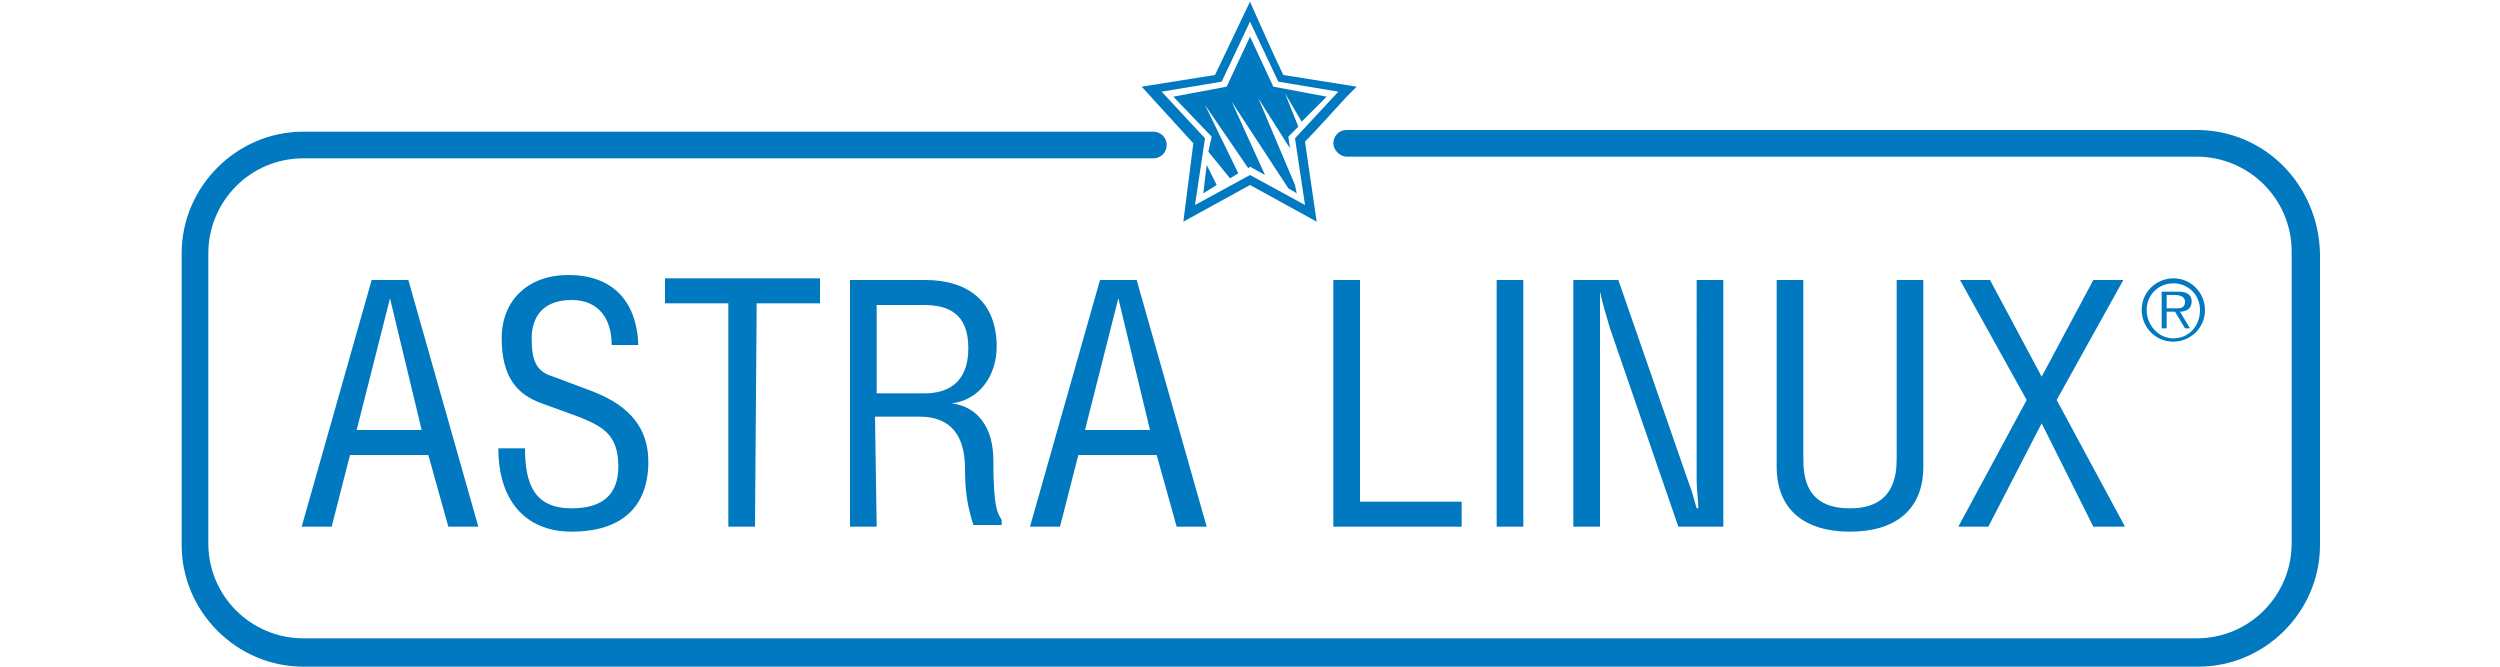 <?xml version="1.0" encoding="utf-8"?>
<!-- Generator: Adobe Illustrator 26.1.0, SVG Export Plug-In . SVG Version: 6.00 Build 0)  -->
<svg version="1.1" id="Layer_1" xmlns="http://www.w3.org/2000/svg" xmlns:xlink="http://www.w3.org/1999/xlink" x="0px" y="0px"
	 viewBox="0 0 150 40" style="enable-background:new 0 0 150 40;" xml:space="preserve">
<style type="text/css">
	.st0{fill:#0079C0;}
</style>
<g>
	<path class="st0" d="M22.3,16.8h2.2l4.2,14.8h-1.8l-1.2-4.3H21l-1.1,4.3h-1.8L22.3,16.8z M23.4,17.9L23.4,17.9l-2,7.9h3.9
		L23.4,17.9z"/>
	<path class="st0" d="M31.5,26.9c0,2.2,0.6,3.6,2.8,3.6c1.7,0,2.8-0.7,2.8-2.5c0-1.9-0.9-2.4-2.4-3l-2.2-0.8
		c-1.4-0.5-2.4-1.5-2.4-3.9c0-2.3,1.6-3.8,4-3.8c2.6,0,4.1,1.5,4.2,4.2h-1.6c0-1.6-0.8-2.7-2.4-2.7c-1.8,0-2.4,1.1-2.4,2.3
		c0,1.4,0.3,2,1.3,2.3l2.4,0.9c2.3,0.9,3.3,2.3,3.3,4.2c0,2.8-1.7,4.2-4.6,4.2c-2.8,0-4.4-1.9-4.4-5L31.5,26.9L31.5,26.9L31.5,26.9
		L31.5,26.9z"/>
	<path class="st0" d="M45.3,31.6h-1.6V18.2h-3.8v-1.5h9.3v1.5h-3.8L45.3,31.6L45.3,31.6z"/>
	<path class="st0" d="M52.6,31.6h-1.6V16.8h4.5c2.6,0,4.3,1.3,4.3,4c0,1.7-1,3.2-2.7,3.4v0c1.6,0.2,2.5,1.5,2.5,3.4
		c0,3.1,0.3,3.2,0.5,3.6v0.3h-1.7c-0.3-1-0.5-1.8-0.5-3.4c0-2-0.9-3.1-2.7-3.1h-2.7L52.6,31.6L52.6,31.6z M52.6,23.6h2.9
		c1.2,0,2.6-0.5,2.6-2.7c0-2.1-1.2-2.6-2.7-2.6h-2.8L52.6,23.6L52.6,23.6z"/>
	<path class="st0" d="M66,16.8h2.2l4.2,14.8h-1.8l-1.2-4.3h-4.7l-1.1,4.3h-1.8L66,16.8z M67.1,17.9L67.1,17.9l-2,7.9H69L67.1,17.9z"
		/>
	<path class="st0" d="M81.7,30.1h6v1.5h-7.7V16.8h1.6V30.1z"/>
	<path class="st0" d="M91.4,31.6h-1.6V16.8h1.6V31.6z"/>
	<path class="st0" d="M97.1,16.8l4.2,12.1c0.2,0.5,0.3,0.9,0.5,1.6h0.1c0-0.5-0.1-1.1-0.1-1.6V16.8h1.6v14.8h-2.7l-4.1-11.9
		c-0.2-0.7-0.4-1.3-0.6-2.2h0c0,0.7,0,1.5,0,2.3v11.8h-1.6V16.8H97.1L97.1,16.8z"/>
	<path class="st0" d="M108.2,16.8v10.7c0,1.2,0.2,3,2.8,3c2.6,0,2.8-1.9,2.8-3V16.8h1.6V28c0,2.6-1.7,3.9-4.4,3.9
		c-2.7,0-4.4-1.3-4.4-3.9V16.8H108.2L108.2,16.8z"/>
	<path class="st0" d="M119.4,16.8l3.1,5.8l3.1-5.8h1.8l-4,7.2l4.1,7.6h-1.9l-3.1-6.2l-3.2,6.2h-1.8l4.1-7.6l-4-7.2H119.4L119.4,16.8
		z"/>
	<path class="st0" d="M131.8,7.8h-51c-0.5,0-0.8,0.4-0.8,0.8s0.4,0.8,0.8,0.8h51c3.1,0,5.7,2.5,5.7,5.7v17.5c0,3.1-2.5,5.7-5.7,5.7
		H97.5v0H18.2c-3.1,0-5.7-2.5-5.7-5.7V15.2c0-3.1,2.5-5.7,5.7-5.7h51c0.5,0,0.8-0.4,0.8-0.8c0-0.5-0.4-0.8-0.8-0.8h-51
		c-4,0-7.3,3.3-7.3,7.3v17.5c0,4,3.3,7.3,7.3,7.3h79.4h34.3c4,0,7.3-3.3,7.3-7.3V15.2C139.1,11.1,135.9,7.8,131.8,7.8z"/>
	<g>
		<g>
			<path class="st0" d="M81.4,5.2l-4.4-0.7c-0.4-0.8-1.6-3.5-1.6-3.5L75,0.1l-2.1,4.4l-4.4,0.7l3.1,3.4L71,13.3l4-2.2l4,2.2
				l-0.7-4.8c0.6-0.6,2.4-2.6,2.5-2.7L81.4,5.2z M77.7,8.3l0.6,4L75,10.5l-3.3,1.8l0.6-4l-2.6-2.8l3.6-0.6L75,1.3l1.7,3.6l3.6,0.6
				L77.7,8.3z"/>
		</g>
		<g>
			<g>
				<polygon class="st0" points="72.5,9.1 73.8,10.7 74.3,10.4 72.3,6.3 74.9,10.1 75,10 75.9,10.5 73.9,6.1 77.3,11.3 77.8,11.6 
					77.7,11.1 75.5,5.9 77.4,8.9 77.3,8.2 77.9,7.6 77.1,5.6 78.1,7.3 79.6,5.8 76.4,5.2 75,2.2 73.6,5.2 70.4,5.8 72.7,8.2 				"/>
				<polygon class="st0" points="72.4,9.9 72.2,11.6 73,11.1 				"/>
			</g>
		</g>
	</g>
	<g>
		<path class="st0" d="M132.3,18.6c0,1.1-0.9,1.9-1.9,1.9c-1.1,0-1.9-0.9-1.9-1.9c0-1.1,0.9-1.9,1.9-1.9
			C131.5,16.7,132.3,17.6,132.3,18.6z M128.8,18.6c0,0.9,0.7,1.7,1.6,1.7c0.9,0,1.6-0.7,1.6-1.7c0-0.9-0.7-1.6-1.6-1.6
			C129.5,17,128.8,17.7,128.8,18.6z M129.7,17.5h1c0.4,0,0.8,0.1,0.8,0.6c0,0.4-0.3,0.6-0.7,0.6l0.6,1h-0.3l-0.6-1H130v1h-0.3V17.5z
			 M130,18.5h0.6c0.2,0,0.5,0,0.5-0.4c0-0.3-0.3-0.4-0.6-0.4H130V18.5L130,18.5z"/>
	</g>
</g>
</svg>
